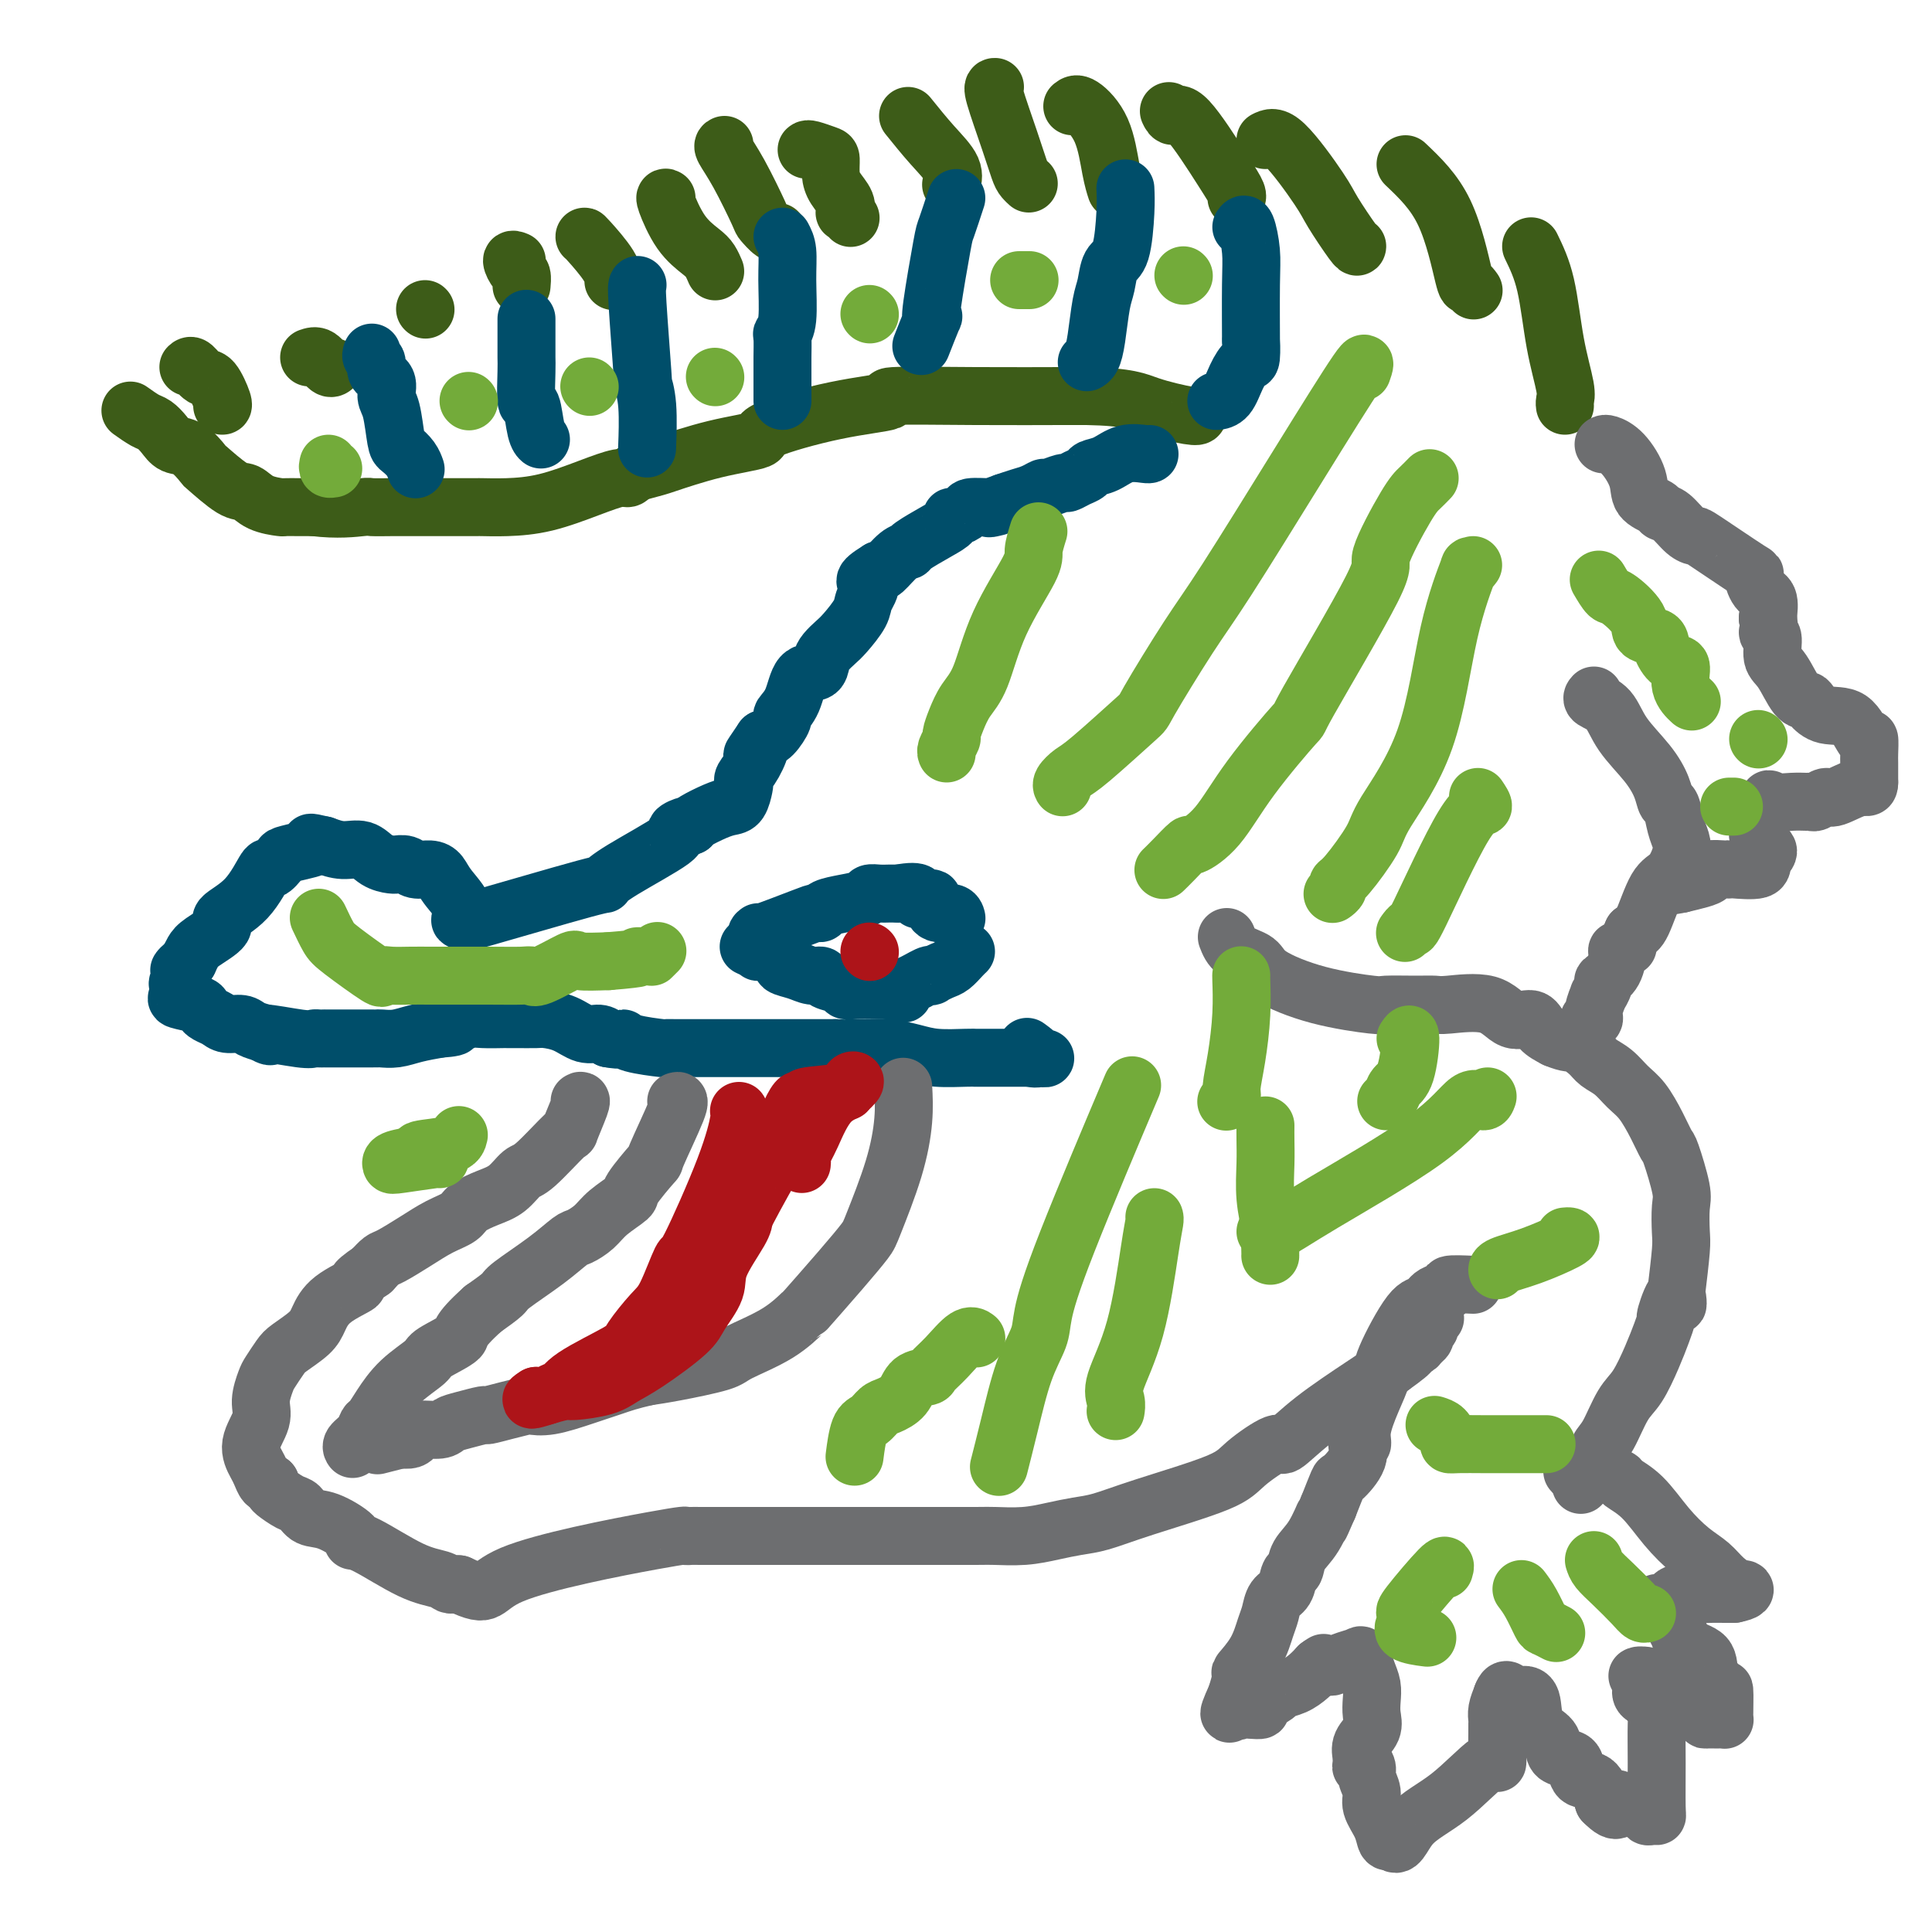 <svg viewBox='0 0 400 400' version='1.1' xmlns='http://www.w3.org/2000/svg' xmlns:xlink='http://www.w3.org/1999/xlink'><g fill='none' stroke='#3D5C18' stroke-width='12' stroke-linecap='round' stroke-linejoin='round'><path d='M150,30c-0.223,0.087 -0.445,0.175 0,1c0.445,0.825 1.559,2.389 3,5c1.441,2.611 3.209,6.269 4,8c0.791,1.731 0.604,1.536 1,2c0.396,0.464 1.376,1.586 2,2c0.624,0.414 0.893,0.118 1,0c0.107,-0.118 0.054,-0.059 0,0'/><path d='M167,31c0.114,-0.102 0.229,-0.204 1,0c0.771,0.204 2.200,0.715 3,1c0.800,0.285 0.971,0.343 1,1c0.029,0.657 -0.084,1.912 0,3c0.084,1.088 0.366,2.008 1,3c0.634,0.992 1.620,2.056 2,3c0.380,0.944 0.153,1.769 0,2c-0.153,0.231 -0.234,-0.130 0,0c0.234,0.130 0.781,0.751 1,1c0.219,0.249 0.109,0.124 0,0'/><path d='M188,24c1.661,2.060 3.321,4.119 5,6c1.679,1.881 3.375,3.583 4,5c0.625,1.417 0.179,2.548 0,3c-0.179,0.452 -0.089,0.226 0,0'/><path d='M222,22c0.445,-0.356 0.890,-0.711 2,0c1.110,0.711 2.885,2.490 4,5c1.115,2.510 1.569,5.753 2,8c0.431,2.247 0.837,3.499 1,4c0.163,0.501 0.081,0.250 0,0'/><path d='M206,18c-0.285,-0.006 -0.570,-0.012 0,2c0.570,2.012 1.995,6.042 3,9c1.005,2.958 1.589,4.844 2,6c0.411,1.156 0.649,1.580 1,2c0.351,0.420 0.815,0.834 1,1c0.185,0.166 0.093,0.083 0,0'/><path d='M138,41c-0.232,-0.147 -0.465,-0.295 0,1c0.465,1.295 1.627,4.032 3,6c1.373,1.968 2.956,3.167 4,4c1.044,0.833 1.550,1.301 2,2c0.450,0.699 0.843,1.628 1,2c0.157,0.372 0.079,0.186 0,0'/><path d='M121,49c0.000,-0.054 0.000,-0.107 1,1c1.000,1.107 3.000,3.375 4,5c1.000,1.625 1.000,2.607 1,3c-0.000,0.393 0.000,0.196 0,0'/><path d='M107,54c-0.506,-0.212 -1.011,-0.424 -1,0c0.011,0.424 0.539,1.485 1,2c0.461,0.515 0.855,0.485 1,1c0.145,0.515 0.041,1.576 0,2c-0.041,0.424 -0.021,0.212 0,0'/><path d='M88,64c0.000,0.000 0.100,0.100 0.1,0.1'/><path d='M242,23c0.271,0.574 0.542,1.149 1,1c0.458,-0.149 1.103,-1.021 3,1c1.897,2.021 5.044,6.933 7,10c1.956,3.067 2.719,4.287 3,5c0.281,0.713 0.080,0.918 0,1c-0.080,0.082 -0.040,0.041 0,0'/><path d='M262,29c0.959,-0.491 1.917,-0.983 4,1c2.083,1.983 5.290,6.440 7,9c1.710,2.560 1.922,3.222 3,5c1.078,1.778 3.021,4.671 4,6c0.979,1.329 0.994,1.094 1,1c0.006,-0.094 0.003,-0.047 0,0'/><path d='M291,34c2.951,2.807 5.901,5.614 8,10c2.099,4.386 3.346,10.351 4,13c0.654,2.649 0.715,1.982 1,2c0.285,0.018 0.796,0.719 1,1c0.204,0.281 0.102,0.140 0,0'/><path d='M317,51c1.102,2.273 2.204,4.546 3,8c0.796,3.454 1.285,8.088 2,12c0.715,3.912 1.656,7.100 2,9c0.344,1.900 0.093,2.512 0,3c-0.093,0.488 -0.026,0.854 0,1c0.026,0.146 0.013,0.073 0,0'/><path d='M64,74c0.649,-0.226 1.298,-0.452 2,0c0.702,0.452 1.458,1.583 2,2c0.542,0.417 0.869,0.119 1,0c0.131,-0.119 0.065,-0.060 0,0'/><path d='M39,76c0.241,-0.226 0.481,-0.453 1,0c0.519,0.453 1.316,1.585 2,2c0.684,0.415 1.256,0.111 2,1c0.744,0.889 1.662,2.970 2,4c0.338,1.030 0.097,1.009 0,1c-0.097,-0.009 -0.048,-0.004 0,0'/><path d='M27,85c1.091,0.777 2.181,1.554 3,2c0.819,0.446 1.366,0.562 2,1c0.634,0.438 1.357,1.199 2,2c0.643,0.801 1.208,1.641 2,2c0.792,0.359 1.811,0.238 3,1c1.189,0.762 2.546,2.407 3,3c0.454,0.593 0.003,0.135 1,1c0.997,0.865 3.442,3.055 5,4c1.558,0.945 2.230,0.646 3,1c0.770,0.354 1.637,1.363 3,2c1.363,0.637 3.221,0.903 4,1c0.779,0.097 0.479,0.026 1,0c0.521,-0.026 1.863,-0.007 3,0c1.137,0.007 2.068,0.004 3,0'/><path d='M65,105c4.831,0.619 8.408,0.166 10,0c1.592,-0.166 1.199,-0.044 2,0c0.801,0.044 2.796,0.012 4,0c1.204,-0.012 1.615,-0.003 2,0c0.385,0.003 0.743,0.001 2,0c1.257,-0.001 3.413,-0.002 6,0c2.587,0.002 5.604,0.005 7,0c1.396,-0.005 1.172,-0.019 2,0c0.828,0.019 2.708,0.073 5,0c2.292,-0.073 4.995,-0.271 8,-1c3.005,-0.729 6.311,-1.989 9,-3c2.689,-1.011 4.763,-1.772 6,-2c1.237,-0.228 1.639,0.078 2,0c0.361,-0.078 0.680,-0.539 1,-1'/><path d='M131,98c5.151,-1.382 5.029,-1.336 7,-2c1.971,-0.664 6.035,-2.037 10,-3c3.965,-0.963 7.831,-1.516 9,-2c1.169,-0.484 -0.358,-0.900 2,-2c2.358,-1.100 8.600,-2.883 14,-4c5.400,-1.117 9.958,-1.567 11,-2c1.042,-0.433 -1.431,-0.848 1,-1c2.431,-0.152 9.765,-0.041 17,0c7.235,0.041 14.371,0.011 18,0c3.629,-0.011 3.751,-0.003 4,0c0.249,0.003 0.624,0.002 1,0'/><path d='M225,82c8.834,0.177 10.419,1.120 13,2c2.581,0.880 6.156,1.699 8,2c1.844,0.301 1.955,0.086 2,0c0.045,-0.086 0.022,-0.043 0,0'/></g>
<g fill='none' stroke='#004E6A' stroke-width='12' stroke-linecap='round' stroke-linejoin='round'><path d='M77,73c-0.130,0.359 -0.260,0.719 0,1c0.260,0.281 0.910,0.484 1,1c0.090,0.516 -0.379,1.347 0,2c0.379,0.653 1.606,1.130 2,2c0.394,0.870 -0.046,2.134 0,3c0.046,0.866 0.576,1.336 1,3c0.424,1.664 0.741,4.523 1,6c0.259,1.477 0.461,1.571 1,2c0.539,0.429 1.414,1.192 2,2c0.586,0.808 0.882,1.659 1,2c0.118,0.341 0.059,0.170 0,0'/><path d='M132,59c-0.111,0.172 -0.222,0.344 0,4c0.222,3.656 0.778,10.795 1,14c0.222,3.205 0.112,2.475 0,2c-0.112,-0.475 -0.226,-0.694 0,0c0.226,0.694 0.792,2.302 1,5c0.208,2.698 0.060,6.485 0,8c-0.060,1.515 -0.030,0.757 0,0'/><path d='M162,49c0.431,0.807 0.862,1.614 1,3c0.138,1.386 -0.015,3.351 0,6c0.015,2.649 0.200,5.983 0,8c-0.200,2.017 -0.786,2.718 -1,3c-0.214,0.282 -0.057,0.145 0,1c0.057,0.855 0.015,2.702 0,4c-0.015,1.298 -0.004,2.047 0,3c0.004,0.953 0.001,2.111 0,3c-0.001,0.889 -0.000,1.509 0,2c0.000,0.491 0.000,0.855 0,1c-0.000,0.145 -0.000,0.073 0,0'/><path d='M198,41c-0.792,2.420 -1.583,4.840 -2,6c-0.417,1.160 -0.459,1.061 -1,4c-0.541,2.939 -1.581,8.914 -2,12c-0.419,3.086 -0.215,3.281 0,3c0.215,-0.281 0.443,-1.037 0,0c-0.443,1.037 -1.555,3.868 -2,5c-0.445,1.132 -0.222,0.566 0,0'/><path d='M109,66c0.002,1.279 0.003,2.559 0,4c-0.003,1.441 -0.012,3.044 0,4c0.012,0.956 0.045,1.265 0,3c-0.045,1.735 -0.170,4.896 0,6c0.170,1.104 0.633,0.152 1,1c0.367,0.848 0.637,3.498 1,5c0.363,1.502 0.818,1.858 1,2c0.182,0.142 0.091,0.071 0,0'/><path d='M233,39c0.059,1.271 0.118,2.542 0,5c-0.118,2.458 -0.413,6.103 -1,8c-0.587,1.897 -1.467,2.046 -2,3c-0.533,0.954 -0.721,2.715 -1,4c-0.279,1.285 -0.649,2.096 -1,4c-0.351,1.904 -0.682,4.902 -1,7c-0.318,2.098 -0.624,3.296 -1,4c-0.376,0.704 -0.822,0.916 -1,1c-0.178,0.084 -0.089,0.042 0,0'/><path d='M257,47c0.309,-0.446 0.619,-0.891 1,0c0.381,0.891 0.835,3.119 1,5c0.165,1.881 0.042,3.416 0,7c-0.042,3.584 -0.003,9.217 0,11c0.003,1.783 -0.029,-0.282 0,0c0.029,0.282 0.120,2.913 0,4c-0.120,1.087 -0.449,0.631 -1,1c-0.551,0.369 -1.323,1.563 -2,3c-0.677,1.437 -1.259,3.118 -2,4c-0.741,0.882 -1.640,0.966 -2,1c-0.360,0.034 -0.180,0.017 0,0'/><path d='M238,94c-0.068,0.054 -0.136,0.109 -1,0c-0.864,-0.109 -2.524,-0.380 -4,0c-1.476,0.380 -2.767,1.412 -4,2c-1.233,0.588 -2.408,0.731 -3,1c-0.592,0.269 -0.600,0.665 -1,1c-0.400,0.335 -1.192,0.611 -2,1c-0.808,0.389 -1.633,0.892 -2,1c-0.367,0.108 -0.275,-0.178 -1,0c-0.725,0.178 -2.266,0.821 -3,1c-0.734,0.179 -0.661,-0.107 -1,0c-0.339,0.107 -1.091,0.606 -2,1c-0.909,0.394 -1.974,0.684 -3,1c-1.026,0.316 -2.013,0.658 -3,1'/><path d='M208,104c-5.096,1.770 -2.836,1.196 -2,1c0.836,-0.196 0.248,-0.015 -1,0c-1.248,0.015 -3.156,-0.137 -4,0c-0.844,0.137 -0.625,0.563 -1,1c-0.375,0.437 -1.344,0.884 -2,1c-0.656,0.116 -0.997,-0.099 -1,0c-0.003,0.099 0.334,0.511 0,1c-0.334,0.489 -1.340,1.056 -3,2c-1.660,0.944 -3.975,2.264 -5,3c-1.025,0.736 -0.759,0.888 -1,1c-0.241,0.112 -0.988,0.184 -2,1c-1.012,0.816 -2.289,2.376 -3,3c-0.711,0.624 -0.855,0.312 -1,0'/><path d='M182,118c-4.419,2.696 -2.468,2.437 -2,3c0.468,0.563 -0.547,1.947 -1,3c-0.453,1.053 -0.346,1.776 -1,3c-0.654,1.224 -2.071,2.948 -3,4c-0.929,1.052 -1.369,1.430 -2,2c-0.631,0.570 -1.453,1.331 -2,2c-0.547,0.669 -0.820,1.244 -1,2c-0.180,0.756 -0.267,1.692 -1,2c-0.733,0.308 -2.111,-0.012 -3,1c-0.889,1.012 -1.288,3.357 -2,5c-0.712,1.643 -1.737,2.585 -2,3c-0.263,0.415 0.237,0.304 0,1c-0.237,0.696 -1.211,2.199 -2,3c-0.789,0.801 -1.395,0.901 -2,1'/><path d='M158,153c-3.911,5.730 -1.688,2.556 -1,2c0.688,-0.556 -0.158,1.508 -1,3c-0.842,1.492 -1.681,2.413 -2,3c-0.319,0.587 -0.117,0.839 0,1c0.117,0.161 0.151,0.232 0,1c-0.151,0.768 -0.485,2.233 -1,3c-0.515,0.767 -1.210,0.834 -2,1c-0.790,0.166 -1.674,0.429 -3,1c-1.326,0.571 -3.093,1.449 -4,2c-0.907,0.551 -0.953,0.776 -1,1'/><path d='M143,171c-1.630,0.723 -0.705,0.030 -1,0c-0.295,-0.030 -1.810,0.603 -2,1c-0.190,0.397 0.946,0.560 -1,2c-1.946,1.440 -6.975,4.158 -10,6c-3.025,1.842 -4.045,2.809 -4,3c0.045,0.191 1.156,-0.392 -4,1c-5.156,1.392 -16.581,4.759 -21,6c-4.419,1.241 -1.834,0.354 -1,0c0.834,-0.354 -0.083,-0.177 -1,0'/><path d='M98,190c-4.475,1.116 -2.161,0.405 -2,-1c0.161,-1.405 -1.829,-3.505 -3,-5c-1.171,-1.495 -1.523,-2.387 -2,-3c-0.477,-0.613 -1.080,-0.949 -2,-1c-0.920,-0.051 -2.157,0.183 -3,0c-0.843,-0.183 -1.293,-0.783 -2,-1c-0.707,-0.217 -1.672,-0.052 -2,0c-0.328,0.052 -0.019,-0.010 0,0c0.019,0.010 -0.252,0.091 -1,0c-0.748,-0.091 -1.974,-0.354 -3,-1c-1.026,-0.646 -1.853,-1.674 -3,-2c-1.147,-0.326 -2.613,0.050 -4,0c-1.387,-0.050 -2.693,-0.525 -4,-1'/><path d='M67,175c-4.107,-0.974 -2.376,-0.410 -2,0c0.376,0.410 -0.604,0.665 -2,1c-1.396,0.335 -3.207,0.750 -4,1c-0.793,0.250 -0.568,0.336 -1,1c-0.432,0.664 -1.520,1.906 -2,2c-0.480,0.094 -0.352,-0.960 -1,0c-0.648,0.960 -2.071,3.934 -4,6c-1.929,2.066 -4.362,3.225 -5,4c-0.638,0.775 0.520,1.167 0,2c-0.520,0.833 -2.717,2.109 -4,3c-1.283,0.891 -1.652,1.397 -2,2c-0.348,0.603 -0.674,1.301 -1,2'/><path d='M39,199c-3.261,3.456 -1.413,1.097 -1,1c0.413,-0.097 -0.607,2.068 -1,3c-0.393,0.932 -0.158,0.631 0,1c0.158,0.369 0.241,1.408 0,2c-0.241,0.592 -0.804,0.736 0,1c0.804,0.264 2.977,0.649 4,1c1.023,0.351 0.897,0.668 1,1c0.103,0.332 0.435,0.680 1,1c0.565,0.320 1.361,0.610 2,1c0.639,0.390 1.120,0.878 2,1c0.880,0.122 2.160,-0.121 3,0c0.840,0.121 1.240,0.606 2,1c0.760,0.394 1.880,0.697 3,1'/><path d='M55,214c2.405,1.177 -0.581,0.119 0,0c0.581,-0.119 4.729,0.700 7,1c2.271,0.300 2.664,0.080 3,0c0.336,-0.080 0.614,-0.022 1,0c0.386,0.022 0.881,0.006 1,0c0.119,-0.006 -0.136,-0.001 1,0c1.136,0.001 3.665,0.000 5,0c1.335,-0.000 1.476,0.001 2,0c0.524,-0.001 1.430,-0.003 2,0c0.570,0.003 0.805,0.012 1,0c0.195,-0.012 0.351,-0.044 1,0c0.649,0.044 1.790,0.166 3,0c1.210,-0.166 2.489,-0.619 4,-1c1.511,-0.381 3.256,-0.691 5,-1'/><path d='M91,213c5.714,-0.397 2.001,-0.891 1,-1c-1.001,-0.109 0.712,0.167 2,0c1.288,-0.167 2.153,-0.777 3,-1c0.847,-0.223 1.677,-0.060 3,0c1.323,0.060 3.140,0.016 4,0c0.860,-0.016 0.764,-0.002 1,0c0.236,0.002 0.804,-0.006 2,0c1.196,0.006 3.020,0.025 4,0c0.980,-0.025 1.116,-0.095 2,0c0.884,0.095 2.515,0.355 4,1c1.485,0.645 2.823,1.674 4,2c1.177,0.326 2.193,-0.050 3,0c0.807,0.050 1.403,0.525 2,1'/><path d='M126,215c2.973,0.574 2.906,0.010 3,0c0.094,-0.010 0.350,0.533 2,1c1.650,0.467 4.694,0.857 6,1c1.306,0.143 0.873,0.038 1,0c0.127,-0.038 0.814,-0.010 2,0c1.186,0.010 2.872,0.003 4,0c1.128,-0.003 1.698,-0.001 3,0c1.302,0.001 3.337,0.000 5,0c1.663,-0.000 2.953,-0.000 4,0c1.047,0.000 1.853,0.000 3,0c1.147,-0.000 2.637,-0.000 4,0c1.363,0.000 2.598,0.000 3,0c0.402,-0.000 -0.028,-0.000 1,0c1.028,0.000 3.514,0.000 6,0'/><path d='M173,217c7.755,0.306 3.643,0.072 3,0c-0.643,-0.072 2.184,0.019 4,0c1.816,-0.019 2.620,-0.149 4,0c1.380,0.149 3.335,0.576 5,1c1.665,0.424 3.040,0.846 5,1c1.960,0.154 4.504,0.041 6,0c1.496,-0.041 1.944,-0.011 2,0c0.056,0.011 -0.280,0.003 0,0c0.280,-0.003 1.177,-0.001 2,0c0.823,0.001 1.571,0.000 2,0c0.429,-0.000 0.538,-0.000 1,0c0.462,0.000 1.278,0.000 2,0c0.722,-0.000 1.349,-0.000 2,0c0.651,0.000 1.325,0.000 2,0'/><path d='M213,219c6.322,0.278 2.128,-0.029 1,0c-1.128,0.029 0.812,0.392 1,0c0.188,-0.392 -1.375,-1.541 -2,-2c-0.625,-0.459 -0.313,-0.230 0,0'/><path d='M157,193c-0.400,0.308 -0.800,0.615 1,0c1.800,-0.615 5.800,-2.154 8,-3c2.200,-0.846 2.600,-1.000 3,-1c0.400,0.000 0.799,0.154 1,0c0.201,-0.154 0.203,-0.616 1,-1c0.797,-0.384 2.387,-0.691 4,-1c1.613,-0.309 3.247,-0.619 4,-1c0.753,-0.381 0.625,-0.834 1,-1c0.375,-0.166 1.255,-0.045 2,0c0.745,0.045 1.356,0.013 2,0c0.644,-0.013 1.322,-0.006 2,0'/><path d='M186,185c5.343,-1.011 4.202,0.463 4,1c-0.202,0.537 0.535,0.138 1,0c0.465,-0.138 0.657,-0.013 1,0c0.343,0.013 0.838,-0.084 1,0c0.162,0.084 -0.009,0.348 0,1c0.009,0.652 0.198,1.690 1,2c0.802,0.310 2.216,-0.109 3,0c0.784,0.109 0.938,0.745 1,1c0.062,0.255 0.031,0.127 0,0'/><path d='M155,196c0.903,0.416 1.805,0.832 2,1c0.195,0.168 -0.318,0.086 0,0c0.318,-0.086 1.467,-0.178 2,0c0.533,0.178 0.450,0.626 1,1c0.550,0.374 1.734,0.674 2,1c0.266,0.326 -0.387,0.679 0,1c0.387,0.321 1.813,0.611 3,1c1.187,0.389 2.135,0.879 3,1c0.865,0.121 1.648,-0.125 2,0c0.352,0.125 0.275,0.622 1,1c0.725,0.378 2.252,0.637 3,1c0.748,0.363 0.716,0.829 1,1c0.284,0.171 0.884,0.046 2,0c1.116,-0.046 2.747,-0.013 4,0c1.253,0.013 2.126,0.007 3,0'/><path d='M184,205c4.878,1.421 2.573,0.473 2,0c-0.573,-0.473 0.584,-0.470 2,-1c1.416,-0.530 3.089,-1.594 4,-2c0.911,-0.406 1.060,-0.154 1,0c-0.060,0.154 -0.328,0.209 0,0c0.328,-0.209 1.251,-0.683 2,-1c0.749,-0.317 1.325,-0.477 2,-1c0.675,-0.523 1.449,-1.408 2,-2c0.551,-0.592 0.879,-0.890 1,-1c0.121,-0.110 0.035,-0.031 0,0c-0.035,0.031 -0.017,0.016 0,0'/></g>
<g fill='none' stroke='#AD1419' stroke-width='12' stroke-linecap='round' stroke-linejoin='round'><path d='M180,197c0.000,0.000 0.100,0.100 0.1,0.1'/></g>
<g fill='none' stroke='#6D6E70' stroke-width='12' stroke-linecap='round' stroke-linejoin='round'><path d='M330,144c-0.283,0.308 -0.567,0.616 0,1c0.567,0.384 1.983,0.842 3,2c1.017,1.158 1.634,3.014 3,5c1.366,1.986 3.479,4.100 5,6c1.521,1.900 2.449,3.586 3,5c0.551,1.414 0.723,2.554 1,3c0.277,0.446 0.657,0.196 1,1c0.343,0.804 0.647,2.661 1,4c0.353,1.339 0.754,2.159 1,3c0.246,0.841 0.337,1.703 0,3c-0.337,1.297 -1.101,3.028 -2,4c-0.899,0.972 -1.934,1.185 -3,3c-1.066,1.815 -2.162,5.233 -3,7c-0.838,1.767 -1.419,1.884 -2,2'/><path d='M338,193c-1.650,3.543 -0.776,2.900 -1,3c-0.224,0.100 -1.548,0.942 -2,1c-0.452,0.058 -0.034,-0.670 0,0c0.034,0.670 -0.315,2.737 -1,4c-0.685,1.263 -1.704,1.721 -2,2c-0.296,0.279 0.132,0.380 0,1c-0.132,0.620 -0.824,1.760 -1,2c-0.176,0.240 0.163,-0.419 0,0c-0.163,0.419 -0.827,1.916 -1,3c-0.173,1.084 0.146,1.753 0,2c-0.146,0.247 -0.756,0.070 -1,0c-0.244,-0.070 -0.122,-0.035 0,0'/><path d='M254,194c0.425,1.104 0.850,2.209 2,3c1.150,0.791 3.025,1.270 4,2c0.975,0.730 1.051,1.712 3,3c1.949,1.288 5.772,2.881 10,4c4.228,1.119 8.860,1.765 11,2c2.140,0.235 1.787,0.060 3,0c1.213,-0.060 3.993,-0.004 6,0c2.007,0.004 3.241,-0.043 4,0c0.759,0.043 1.042,0.175 3,0c1.958,-0.175 5.591,-0.657 8,0c2.409,0.657 3.594,2.455 5,3c1.406,0.545 3.032,-0.161 4,0c0.968,0.161 1.276,1.189 2,2c0.724,0.811 1.862,1.406 3,2'/><path d='M322,215c2.912,1.215 3.192,0.752 4,1c0.808,0.248 2.145,1.209 3,2c0.855,0.791 1.230,1.414 2,2c0.770,0.586 1.937,1.135 3,2c1.063,0.865 2.024,2.047 3,3c0.976,0.953 1.968,1.676 3,3c1.032,1.324 2.105,3.247 3,5c0.895,1.753 1.613,3.334 2,4c0.387,0.666 0.444,0.418 1,2c0.556,1.582 1.610,4.996 2,7c0.390,2.004 0.115,2.599 0,4c-0.115,1.401 -0.069,3.608 0,5c0.069,1.392 0.163,1.969 0,4c-0.163,2.031 -0.581,5.515 -1,9'/><path d='M347,268c0.434,4.560 0.517,0.461 0,0c-0.517,-0.461 -1.636,2.716 -2,4c-0.364,1.284 0.027,0.676 0,1c-0.027,0.324 -0.472,1.582 -1,3c-0.528,1.418 -1.139,2.997 -2,5c-0.861,2.003 -1.971,4.429 -3,6c-1.029,1.571 -1.978,2.288 -3,4c-1.022,1.712 -2.116,4.420 -3,6c-0.884,1.580 -1.557,2.034 -2,3c-0.443,0.966 -0.655,2.444 -1,3c-0.345,0.556 -0.824,0.188 -1,0c-0.176,-0.188 -0.050,-0.197 0,0c0.050,0.197 0.025,0.598 0,1'/><path d='M329,304c-3.000,6.000 -1.500,3.000 0,0'/><path d='M305,266c-2.192,-0.100 -4.383,-0.199 -5,0c-0.617,0.199 0.342,0.697 0,1c-0.342,0.303 -1.985,0.411 -3,1c-1.015,0.589 -1.402,1.660 -2,2c-0.598,0.340 -1.408,-0.051 -3,2c-1.592,2.051 -3.966,6.544 -5,9c-1.034,2.456 -0.726,2.877 -1,4c-0.274,1.123 -1.128,2.949 -2,5c-0.872,2.051 -1.761,4.326 -2,6c-0.239,1.674 0.172,2.746 0,3c-0.172,0.254 -0.927,-0.310 -1,0c-0.073,0.310 0.537,1.496 0,3c-0.537,1.504 -2.222,3.328 -3,4c-0.778,0.672 -0.651,0.192 -1,1c-0.349,0.808 -1.175,2.904 -2,5'/><path d='M275,312c-2.780,6.451 -1.232,2.577 -1,2c0.232,-0.577 -0.854,2.143 -2,4c-1.146,1.857 -2.352,2.853 -3,4c-0.648,1.147 -0.737,2.446 -1,3c-0.263,0.554 -0.700,0.362 -1,1c-0.300,0.638 -0.463,2.105 -1,3c-0.537,0.895 -1.448,1.218 -2,2c-0.552,0.782 -0.746,2.024 -1,3c-0.254,0.976 -0.569,1.688 -1,3c-0.431,1.312 -0.977,3.224 -2,5c-1.023,1.776 -2.522,3.414 -3,4c-0.478,0.586 0.063,0.119 0,1c-0.063,0.881 -0.732,3.109 -1,4c-0.268,0.891 -0.134,0.446 0,0'/><path d='M256,351c-2.929,6.426 -0.752,2.990 0,2c0.752,-0.990 0.079,0.465 0,1c-0.079,0.535 0.435,0.151 1,0c0.565,-0.151 1.183,-0.068 2,0c0.817,0.068 1.835,0.121 2,0c0.165,-0.121 -0.524,-0.417 0,-1c0.524,-0.583 2.262,-1.455 3,-2c0.738,-0.545 0.476,-0.765 1,-1c0.524,-0.235 1.833,-0.486 3,-1c1.167,-0.514 2.190,-1.290 3,-2c0.810,-0.710 1.405,-1.355 2,-2'/><path d='M273,345c2.118,-1.393 0.415,-0.376 0,0c-0.415,0.376 0.460,0.112 1,0c0.540,-0.112 0.747,-0.071 1,0c0.253,0.071 0.554,0.171 1,0c0.446,-0.171 1.037,-0.615 2,-1c0.963,-0.385 2.297,-0.711 3,-1c0.703,-0.289 0.776,-0.542 1,0c0.224,0.542 0.598,1.877 1,3c0.402,1.123 0.832,2.033 1,3c0.168,0.967 0.073,1.991 0,3c-0.073,1.009 -0.123,2.002 0,3c0.123,0.998 0.418,1.999 0,3c-0.418,1.001 -1.548,2.000 -2,3c-0.452,1.000 -0.226,2.000 0,3'/><path d='M282,364c-0.220,2.972 -0.271,1.403 0,1c0.271,-0.403 0.864,0.359 1,1c0.136,0.641 -0.185,1.160 0,2c0.185,0.840 0.876,2.001 1,3c0.124,0.999 -0.317,1.835 0,3c0.317,1.165 1.393,2.660 2,4c0.607,1.340 0.745,2.526 1,3c0.255,0.474 0.628,0.237 1,0'/><path d='M288,381c1.470,2.198 2.145,-0.807 4,-3c1.855,-2.193 4.889,-3.575 8,-6c3.111,-2.425 6.298,-5.892 8,-7c1.702,-1.108 1.920,0.145 2,0c0.080,-0.145 0.022,-1.687 0,-3c-0.022,-1.313 -0.007,-2.395 0,-3c0.007,-0.605 0.005,-0.731 0,-1c-0.005,-0.269 -0.012,-0.680 0,-1c0.012,-0.320 0.042,-0.548 0,-1c-0.042,-0.452 -0.155,-1.129 0,-2c0.155,-0.871 0.577,-1.935 1,-3'/><path d='M311,351c0.827,-2.169 1.395,-0.590 2,0c0.605,0.590 1.246,0.193 2,0c0.754,-0.193 1.619,-0.181 2,1c0.381,1.181 0.277,3.533 1,5c0.723,1.467 2.272,2.050 3,3c0.728,0.950 0.636,2.266 1,3c0.364,0.734 1.186,0.887 2,1c0.814,0.113 1.620,0.185 2,1c0.380,0.815 0.333,2.373 1,3c0.667,0.627 2.048,0.322 3,1c0.952,0.678 1.476,2.339 2,4'/><path d='M332,373c3.330,3.416 3.154,0.958 3,0c-0.154,-0.958 -0.287,-0.414 0,0c0.287,0.414 0.995,0.700 2,1c1.005,0.300 2.308,0.616 3,1c0.692,0.384 0.774,0.836 1,1c0.226,0.164 0.596,0.038 1,0c0.404,-0.038 0.841,0.011 1,0c0.159,-0.011 0.039,-0.083 0,-2c-0.039,-1.917 0.003,-5.679 0,-9c-0.003,-3.321 -0.052,-6.199 0,-8c0.052,-1.801 0.206,-2.523 0,-3c-0.206,-0.477 -0.773,-0.708 -1,-1c-0.227,-0.292 -0.113,-0.646 0,-1'/><path d='M342,352c-0.035,-3.963 0.378,-1.871 0,-1c-0.378,0.871 -1.546,0.519 -2,0c-0.454,-0.519 -0.193,-1.206 0,-2c0.193,-0.794 0.320,-1.696 0,-2c-0.320,-0.304 -1.085,-0.012 -1,0c0.085,0.012 1.020,-0.256 2,0c0.980,0.256 2.005,1.038 3,2c0.995,0.962 1.960,2.105 3,3c1.040,0.895 2.154,1.541 3,2c0.846,0.459 1.423,0.729 2,1'/><path d='M352,355c2.096,1.155 1.335,1.042 1,1c-0.335,-0.042 -0.244,-0.012 0,0c0.244,0.012 0.640,0.005 1,0c0.360,-0.005 0.686,-0.007 1,0c0.314,0.007 0.618,0.022 1,0c0.382,-0.022 0.841,-0.080 1,0c0.159,0.080 0.018,0.299 0,-1c-0.018,-1.299 0.086,-4.116 0,-5c-0.086,-0.884 -0.363,0.164 -1,0c-0.637,-0.164 -1.635,-1.539 -2,-3c-0.365,-1.461 -0.098,-3.009 -1,-4c-0.902,-0.991 -2.972,-1.426 -4,-2c-1.028,-0.574 -1.014,-1.287 -1,-2'/><path d='M348,339c-1.795,-2.789 -1.781,-4.262 -2,-5c-0.219,-0.738 -0.671,-0.741 -1,-1c-0.329,-0.259 -0.534,-0.773 -1,-1c-0.466,-0.227 -1.192,-0.166 -1,0c0.192,0.166 1.302,0.437 2,0c0.698,-0.437 0.985,-1.581 2,-2c1.015,-0.419 2.758,-0.112 4,0c1.242,0.112 1.982,0.030 3,0c1.018,-0.030 2.312,-0.008 3,0c0.688,0.008 0.768,0.002 1,0c0.232,-0.002 0.616,-0.001 1,0'/><path d='M359,330c2.795,-0.558 2.283,-0.952 2,-1c-0.283,-0.048 -0.336,0.250 -1,0c-0.664,-0.250 -1.940,-1.050 -3,-2c-1.060,-0.950 -1.903,-2.051 -3,-3c-1.097,-0.949 -2.449,-1.745 -4,-3c-1.551,-1.255 -3.302,-2.967 -5,-5c-1.698,-2.033 -3.343,-4.387 -5,-6c-1.657,-1.613 -3.326,-2.485 -4,-3c-0.674,-0.515 -0.355,-0.674 -1,-1c-0.645,-0.326 -2.255,-0.819 -3,-1c-0.745,-0.181 -0.624,-0.049 -1,0c-0.376,0.049 -1.250,0.014 -2,0c-0.750,-0.014 -1.375,-0.007 -2,0'/><path d='M327,305c-2.244,-0.778 -1.356,-0.222 -1,0c0.356,0.222 0.178,0.111 0,0'/><path d='M332,92c0.172,-0.103 0.344,-0.207 1,0c0.656,0.207 1.796,0.724 3,2c1.204,1.276 2.471,3.310 3,5c0.529,1.690 0.319,3.037 1,4c0.681,0.963 2.253,1.541 3,2c0.747,0.459 0.668,0.800 1,1c0.332,0.200 1.075,0.258 2,1c0.925,0.742 2.033,2.168 3,3c0.967,0.832 1.792,1.070 2,1c0.208,-0.070 -0.200,-0.449 2,1c2.200,1.449 7.006,4.725 9,6c1.994,1.275 1.174,0.548 1,1c-0.174,0.452 0.299,2.083 1,3c0.701,0.917 1.629,1.119 2,2c0.371,0.881 0.186,2.440 0,4'/><path d='M366,128c0.552,2.223 -0.067,2.782 0,3c0.067,0.218 0.820,0.097 1,1c0.180,0.903 -0.213,2.832 0,4c0.213,1.168 1.031,1.574 2,3c0.969,1.426 2.090,3.870 3,5c0.910,1.130 1.609,0.946 2,1c0.391,0.054 0.473,0.348 1,1c0.527,0.652 1.500,1.663 3,2c1.500,0.337 3.526,-0.000 5,1c1.474,1.000 2.395,3.337 3,4c0.605,0.663 0.894,-0.348 1,0c0.106,0.348 0.028,2.055 0,3c-0.028,0.945 -0.008,1.127 0,2c0.008,0.873 0.004,2.436 0,4'/><path d='M387,162c-0.020,1.493 -0.569,0.726 -2,1c-1.431,0.274 -3.744,1.590 -5,2c-1.256,0.410 -1.454,-0.087 -2,0c-0.546,0.087 -1.439,0.757 -2,1c-0.561,0.243 -0.790,0.060 -1,0c-0.210,-0.060 -0.402,0.003 -1,0c-0.598,-0.003 -1.604,-0.073 -3,0c-1.396,0.073 -3.184,0.289 -4,0c-0.816,-0.289 -0.662,-1.083 -1,0c-0.338,1.083 -1.169,4.041 -2,7'/><path d='M364,173c0.054,1.674 1.689,2.357 2,3c0.311,0.643 -0.702,1.244 -1,2c-0.298,0.756 0.119,1.666 -1,2c-1.119,0.334 -3.773,0.093 -5,0c-1.227,-0.093 -1.027,-0.036 -1,0c0.027,0.036 -0.120,0.051 -1,0c-0.880,-0.051 -2.494,-0.168 -3,0c-0.506,0.168 0.094,0.622 0,1c-0.094,0.378 -0.884,0.679 -2,1c-1.116,0.321 -2.558,0.660 -4,1'/><path d='M348,183c-2.667,0.500 -1.333,0.250 0,0'/><path d='M120,228c0.240,-0.159 0.479,-0.318 0,1c-0.479,1.318 -1.678,4.114 -2,5c-0.322,0.886 0.232,-0.139 -1,1c-1.232,1.139 -4.249,4.441 -6,6c-1.751,1.559 -2.235,1.377 -3,2c-0.765,0.623 -1.810,2.053 -3,3c-1.190,0.947 -2.526,1.411 -4,2c-1.474,0.589 -3.088,1.303 -4,2c-0.912,0.697 -1.122,1.376 -2,2c-0.878,0.624 -2.423,1.192 -4,2c-1.577,0.808 -3.186,1.856 -5,3c-1.814,1.144 -3.835,2.385 -5,3c-1.165,0.615 -1.476,0.604 -2,1c-0.524,0.396 -1.262,1.198 -2,2'/><path d='M77,263c-4.752,3.182 -2.632,2.638 -3,3c-0.368,0.362 -3.225,1.629 -5,3c-1.775,1.371 -2.468,2.847 -3,4c-0.532,1.153 -0.901,1.984 -2,3c-1.099,1.016 -2.926,2.218 -4,3c-1.074,0.782 -1.396,1.145 -2,2c-0.604,0.855 -1.491,2.202 -2,3c-0.509,0.798 -0.641,1.047 -1,2c-0.359,0.953 -0.944,2.611 -1,4c-0.056,1.389 0.419,2.509 0,4c-0.419,1.491 -1.731,3.353 -2,5c-0.269,1.647 0.505,3.081 1,4c0.495,0.919 0.710,1.324 1,2c0.290,0.676 0.654,1.622 1,2c0.346,0.378 0.673,0.189 1,0'/><path d='M56,307c0.690,1.577 0.415,1.520 1,2c0.585,0.480 2.028,1.498 3,2c0.972,0.502 1.471,0.489 2,1c0.529,0.511 1.088,1.548 2,2c0.912,0.452 2.178,0.320 4,1c1.822,0.680 4.200,2.171 5,3c0.800,0.829 0.021,0.996 0,1c-0.021,0.004 0.715,-0.157 3,1c2.285,1.157 6.118,3.630 9,5c2.882,1.370 4.814,1.635 6,2c1.186,0.365 1.627,0.829 2,1c0.373,0.171 0.678,0.049 1,0c0.322,-0.049 0.661,-0.024 1,0'/><path d='M95,328c6.875,3.204 4.564,0.715 11,-2c6.436,-2.715 21.621,-5.656 29,-7c7.379,-1.344 6.954,-1.092 7,-1c0.046,0.092 0.563,0.025 1,0c0.437,-0.025 0.792,-0.007 2,0c1.208,0.007 3.268,0.002 9,0c5.732,-0.002 15.135,-0.000 19,0c3.865,0.000 2.191,0.000 2,0c-0.191,-0.000 1.103,-0.000 2,0c0.897,0.000 1.399,0.000 2,0c0.601,-0.000 1.300,-0.000 2,0'/><path d='M181,318c7.963,-0.001 8.369,-0.003 11,0c2.631,0.003 7.487,0.012 10,0c2.513,-0.012 2.683,-0.043 4,0c1.317,0.043 3.781,0.162 6,0c2.219,-0.162 4.194,-0.606 6,-1c1.806,-0.394 3.442,-0.740 5,-1c1.558,-0.260 3.038,-0.436 5,-1c1.962,-0.564 4.407,-1.517 9,-3c4.593,-1.483 11.336,-3.496 15,-5c3.664,-1.504 4.251,-2.499 6,-4c1.749,-1.501 4.662,-3.507 6,-4c1.338,-0.493 1.101,0.528 2,0c0.899,-0.528 2.934,-2.604 6,-5c3.066,-2.396 7.162,-5.113 10,-7c2.838,-1.887 4.419,-2.943 6,-4'/><path d='M288,283c6.139,-4.344 3.486,-3.206 3,-3c-0.486,0.206 1.194,-0.522 2,-1c0.806,-0.478 0.737,-0.705 1,-1c0.263,-0.295 0.859,-0.657 1,-1c0.141,-0.343 -0.172,-0.666 0,-1c0.172,-0.334 0.830,-0.677 1,-1c0.170,-0.323 -0.146,-0.625 0,-1c0.146,-0.375 0.756,-0.821 1,-1c0.244,-0.179 0.122,-0.089 0,0'/><path d='M140,228c0.455,-0.151 0.910,-0.302 0,2c-0.910,2.302 -3.185,7.056 -4,9c-0.815,1.944 -0.171,1.076 -1,2c-0.829,0.924 -3.132,3.638 -4,5c-0.868,1.362 -0.300,1.371 -1,2c-0.700,0.629 -2.669,1.878 -4,3c-1.331,1.122 -2.024,2.118 -3,3c-0.976,0.882 -2.234,1.649 -3,2c-0.766,0.351 -1.039,0.285 -2,1c-0.961,0.715 -2.608,2.212 -5,4c-2.392,1.788 -5.529,3.866 -7,5c-1.471,1.134 -1.278,1.324 -2,2c-0.722,0.676 -2.361,1.838 -4,3'/><path d='M100,271c-5.640,5.064 -4.239,5.226 -5,6c-0.761,0.774 -3.685,2.162 -5,3c-1.315,0.838 -1.021,1.127 -2,2c-0.979,0.873 -3.231,2.331 -5,4c-1.769,1.669 -3.056,3.550 -4,5c-0.944,1.450 -1.545,2.469 -2,3c-0.455,0.531 -0.763,0.573 -1,1c-0.237,0.427 -0.404,1.238 -1,2c-0.596,0.762 -1.622,1.474 -2,2c-0.378,0.526 -0.108,0.864 0,1c0.108,0.136 0.054,0.068 0,0'/><path d='M187,225c0.115,2.136 0.229,4.272 0,7c-0.229,2.728 -0.802,6.050 -2,10c-1.198,3.950 -3.022,8.530 -4,11c-0.978,2.470 -1.111,2.831 -2,4c-0.889,1.169 -2.536,3.146 -5,6c-2.464,2.854 -5.746,6.585 -7,8c-1.254,1.415 -0.480,0.515 -1,1c-0.520,0.485 -2.333,2.354 -5,4c-2.667,1.646 -6.189,3.070 -8,4c-1.811,0.930 -1.911,1.366 -4,2c-2.089,0.634 -6.168,1.467 -9,2c-2.832,0.533 -4.416,0.767 -6,1'/><path d='M134,285c-3.639,0.828 -5.235,1.398 -7,2c-1.765,0.602 -3.699,1.236 -6,2c-2.301,0.764 -4.967,1.659 -7,2c-2.033,0.341 -3.431,0.129 -4,0c-0.569,-0.129 -0.308,-0.175 -1,0c-0.692,0.175 -2.335,0.571 -4,1c-1.665,0.429 -3.350,0.889 -4,1c-0.650,0.111 -0.265,-0.129 -1,0c-0.735,0.129 -2.589,0.626 -4,1c-1.411,0.374 -2.380,0.626 -3,1c-0.620,0.374 -0.890,0.871 -2,1c-1.110,0.129 -3.060,-0.110 -4,0c-0.940,0.110 -0.868,0.568 -1,1c-0.132,0.432 -0.466,0.838 -1,1c-0.534,0.162 -1.267,0.081 -2,0'/><path d='M83,298c-8.500,2.167 -4.250,1.083 0,0'/></g>
<g fill='none' stroke='#AD1419' stroke-width='12' stroke-linecap='round' stroke-linejoin='round'><path d='M153,230c0.138,0.188 0.276,0.375 0,2c-0.276,1.625 -0.968,4.687 -3,10c-2.032,5.313 -5.406,12.876 -7,16c-1.594,3.124 -1.407,1.807 -2,3c-0.593,1.193 -1.966,4.896 -3,7c-1.034,2.104 -1.730,2.610 -3,4c-1.270,1.390 -3.113,3.664 -4,5c-0.887,1.336 -0.818,1.735 -3,3c-2.182,1.265 -6.615,3.397 -9,5c-2.385,1.603 -2.722,2.677 -3,3c-0.278,0.323 -0.498,-0.105 -1,0c-0.502,0.105 -1.286,0.744 -2,1c-0.714,0.256 -1.357,0.128 -2,0'/><path d='M111,289c-2.410,1.456 0.067,0.594 2,0c1.933,-0.594 3.324,-0.922 4,-1c0.676,-0.078 0.636,0.093 2,0c1.364,-0.093 4.132,-0.449 6,-1c1.868,-0.551 2.838,-1.298 4,-2c1.162,-0.702 2.518,-1.360 5,-3c2.482,-1.640 6.091,-4.263 8,-6c1.909,-1.737 2.119,-2.587 3,-4c0.881,-1.413 2.432,-3.389 3,-5c0.568,-1.611 0.153,-2.857 1,-5c0.847,-2.143 2.956,-5.184 4,-7c1.044,-1.816 1.022,-2.408 1,-3'/><path d='M154,252c3.213,-6.161 5.245,-9.564 6,-11c0.755,-1.436 0.234,-0.904 0,-1c-0.234,-0.096 -0.180,-0.821 0,-1c0.180,-0.179 0.484,0.188 1,-1c0.516,-1.188 1.242,-3.929 2,-6c0.758,-2.071 1.548,-3.471 2,-4c0.452,-0.529 0.564,-0.187 1,0c0.436,0.187 1.194,0.220 1,0c-0.194,-0.220 -1.339,-0.694 0,-1c1.339,-0.306 5.163,-0.443 7,-1c1.837,-0.557 1.687,-1.535 2,-2c0.313,-0.465 1.089,-0.419 1,0c-0.089,0.419 -1.045,1.209 -2,2'/><path d='M175,226c1.078,-0.219 -1.228,0.232 -3,2c-1.772,1.768 -3.011,4.852 -4,7c-0.989,2.148 -1.729,3.359 -2,4c-0.271,0.641 -0.073,0.711 0,1c0.073,0.289 0.021,0.797 0,1c-0.021,0.203 -0.010,0.102 0,0'/></g>
<g fill='none' stroke='#73AB3A' stroke-width='12' stroke-linecap='round' stroke-linejoin='round'><path d='M95,235c-0.166,0.756 -0.332,1.513 -2,2c-1.668,0.487 -4.839,0.706 -6,1c-1.161,0.294 -0.314,0.663 -1,1c-0.686,0.337 -2.906,0.640 -4,1c-1.094,0.360 -1.064,0.776 -1,1c0.064,0.224 0.161,0.256 2,0c1.839,-0.256 5.418,-0.800 7,-1c1.582,-0.200 1.166,-0.057 1,0c-0.166,0.057 -0.083,0.029 0,0'/><path d='M215,110c-0.464,1.491 -0.929,2.982 -1,4c-0.071,1.018 0.251,1.563 -1,4c-1.251,2.437 -4.077,6.765 -6,11c-1.923,4.235 -2.945,8.377 -4,11c-1.055,2.623 -2.143,3.729 -3,5c-0.857,1.271 -1.484,2.709 -2,4c-0.516,1.291 -0.923,2.437 -1,3c-0.077,0.563 0.175,0.543 0,1c-0.175,0.457 -0.778,1.392 -1,2c-0.222,0.608 -0.063,0.888 0,1c0.063,0.112 0.032,0.056 0,0'/><path d='M282,77c0.529,-1.494 1.059,-2.988 -1,0c-2.059,2.988 -6.705,10.457 -12,19c-5.295,8.543 -11.239,18.159 -15,24c-3.761,5.841 -5.339,7.907 -8,12c-2.661,4.093 -6.405,10.214 -8,13c-1.595,2.786 -1.040,2.239 -3,4c-1.960,1.761 -6.434,5.831 -9,8c-2.566,2.169 -3.224,2.437 -4,3c-0.776,0.563 -1.670,1.421 -2,2c-0.330,0.579 -0.094,0.880 0,1c0.094,0.120 0.047,0.060 0,0'/><path d='M296,99c-0.669,0.687 -1.338,1.375 -2,2c-0.662,0.625 -1.319,1.188 -3,4c-1.681,2.812 -4.388,7.872 -5,10c-0.612,2.128 0.869,1.324 -2,7c-2.869,5.676 -10.090,17.830 -13,23c-2.910,5.170 -1.509,3.355 -3,5c-1.491,1.645 -5.873,6.751 -9,11c-3.127,4.249 -4.999,7.639 -7,10c-2.001,2.361 -4.130,3.691 -5,4c-0.870,0.309 -0.481,-0.402 -1,0c-0.519,0.402 -1.948,1.916 -3,3c-1.052,1.084 -1.729,1.738 -2,2c-0.271,0.262 -0.135,0.131 0,0'/><path d='M305,117c-0.520,0.668 -1.039,1.337 -1,1c0.039,-0.337 0.638,-1.679 0,0c-0.638,1.679 -2.513,6.380 -4,13c-1.487,6.620 -2.584,15.160 -5,22c-2.416,6.840 -6.149,11.979 -8,15c-1.851,3.021 -1.820,3.923 -3,6c-1.180,2.077 -3.570,5.327 -5,7c-1.430,1.673 -1.899,1.768 -2,2c-0.101,0.232 0.165,0.601 0,1c-0.165,0.399 -0.761,0.828 -1,1c-0.239,0.172 -0.119,0.086 0,0'/><path d='M306,165c0.617,0.916 1.233,1.832 1,2c-0.233,0.168 -1.317,-0.414 -4,4c-2.683,4.414 -6.967,13.822 -9,18c-2.033,4.178 -1.817,3.125 -2,3c-0.183,-0.125 -0.767,0.679 -1,1c-0.233,0.321 -0.117,0.161 0,0'/><path d='M233,228c1.210,-2.860 2.421,-5.719 0,0c-2.421,5.719 -8.472,20.017 -12,29c-3.528,8.983 -4.532,12.650 -5,15c-0.468,2.350 -0.399,3.384 -1,5c-0.601,1.616 -1.872,3.815 -3,7c-1.128,3.185 -2.111,7.358 -3,11c-0.889,3.642 -1.682,6.755 -2,8c-0.318,1.245 -0.159,0.623 0,0'/><path d='M262,233c-0.008,0.868 -0.016,1.736 0,3c0.016,1.264 0.057,2.923 0,5c-0.057,2.077 -0.211,4.571 0,7c0.211,2.429 0.789,4.795 1,6c0.211,1.205 0.057,1.251 0,2c-0.057,0.749 -0.015,2.202 0,3c0.015,0.798 0.004,0.942 0,1c-0.004,0.058 -0.002,0.029 0,0'/><path d='M299,325c0.227,-0.739 0.454,-1.478 -1,0c-1.454,1.478 -4.590,5.173 -6,7c-1.410,1.827 -1.095,1.786 -1,2c0.095,0.214 -0.030,0.685 0,1c0.030,0.315 0.214,0.476 0,1c-0.214,0.524 -0.827,1.410 0,2c0.827,0.590 3.093,0.883 4,1c0.907,0.117 0.453,0.059 0,0'/><path d='M315,329c0.633,0.837 1.266,1.675 2,3c0.734,1.325 1.568,3.139 2,4c0.432,0.861 0.463,0.770 1,1c0.537,0.230 1.582,0.780 2,1c0.418,0.220 0.209,0.110 0,0'/><path d='M330,323c0.190,0.611 0.380,1.221 1,2c0.620,0.779 1.669,1.725 3,3c1.331,1.275 2.944,2.878 4,4c1.056,1.122 1.553,1.764 2,2c0.447,0.236 0.842,0.068 1,0c0.158,-0.068 0.079,-0.034 0,0'/><path d='M364,153c0.000,0.000 0.100,0.100 0.1,0.1'/><path d='M358,167c0.417,0.000 0.833,0.000 1,0c0.167,0.000 0.083,0.000 0,0'/><path d='M324,256c0.370,-0.036 0.740,-0.073 1,0c0.260,0.073 0.409,0.254 -1,1c-1.409,0.746 -4.378,2.056 -7,3c-2.622,0.944 -4.898,1.524 -6,2c-1.102,0.476 -1.029,0.850 -1,1c0.029,0.150 0.015,0.075 0,0'/><path d='M68,96c-0.111,0.422 -0.222,0.844 0,1c0.222,0.156 0.778,0.044 1,0c0.222,-0.044 0.111,-0.022 0,0'/><path d='M97,83c0.000,0.000 0.100,0.100 0.1,0.1'/><path d='M122,80c0.000,0.000 0.100,0.100 0.1,0.1'/><path d='M148,78c0.000,0.000 0.100,0.100 0.1,0.1'/><path d='M180,65c0.000,0.000 0.100,0.100 0.1,0.1'/><path d='M211,58c0.833,0.000 1.667,0.000 2,0c0.333,0.000 0.167,0.000 0,0'/><path d='M245,57c0.000,0.000 0.100,0.100 0.1,0.1'/><path d='M331,120c0.738,1.253 1.476,2.506 2,3c0.524,0.494 0.832,0.228 2,1c1.168,0.772 3.194,2.582 4,4c0.806,1.418 0.392,2.443 1,3c0.608,0.557 2.238,0.645 3,1c0.762,0.355 0.656,0.978 1,2c0.344,1.022 1.136,2.442 2,3c0.864,0.558 1.799,0.253 2,1c0.201,0.747 -0.330,2.547 0,4c0.330,1.453 1.523,2.558 2,3c0.477,0.442 0.239,0.221 0,0'/><path d='M308,227c-0.206,0.573 -0.412,1.146 -1,1c-0.588,-0.146 -1.559,-1.009 -3,0c-1.441,1.009 -3.353,3.892 -9,8c-5.647,4.108 -15.029,9.441 -21,13c-5.971,3.559 -8.531,5.343 -10,6c-1.469,0.657 -1.848,0.188 -2,0c-0.152,-0.188 -0.076,-0.094 0,0'/><path d='M239,252c0.055,0.147 0.109,0.294 0,1c-0.109,0.706 -0.383,1.972 -1,6c-0.617,4.028 -1.577,10.817 -3,16c-1.423,5.183 -3.309,8.760 -4,11c-0.691,2.240 -0.186,3.141 0,4c0.186,0.859 0.053,1.674 0,2c-0.053,0.326 -0.027,0.163 0,0'/><path d='M66,190c0.712,1.503 1.425,3.005 2,4c0.575,0.995 1.014,1.482 3,3c1.986,1.518 5.519,4.067 7,5c1.481,0.933 0.911,0.250 1,0c0.089,-0.250 0.836,-0.067 2,0c1.164,0.067 2.746,0.017 4,0c1.254,-0.017 2.180,-0.002 5,0c2.820,0.002 7.534,-0.011 11,0c3.466,0.011 5.684,0.045 7,0c1.316,-0.045 1.728,-0.170 2,0c0.272,0.170 0.403,0.633 2,0c1.597,-0.633 4.661,-2.363 6,-3c1.339,-0.637 0.954,-0.182 2,0c1.046,0.182 3.523,0.091 6,0'/><path d='M126,199c8.681,-0.692 6.382,-0.921 6,-1c-0.382,-0.079 1.152,-0.007 2,0c0.848,0.007 1.011,-0.050 1,0c-0.011,0.050 -0.195,0.206 0,0c0.195,-0.206 0.770,-0.773 1,-1c0.230,-0.227 0.115,-0.113 0,0'/><path d='M257,202c-0.022,-0.142 -0.043,-0.284 0,1c0.043,1.284 0.151,3.994 0,7c-0.151,3.006 -0.563,6.308 -1,9c-0.437,2.692 -0.901,4.773 -1,6c-0.099,1.227 0.166,1.600 0,2c-0.166,0.400 -0.762,0.829 -1,1c-0.238,0.171 -0.119,0.086 0,0'/><path d='M291,215c0.481,-0.716 0.962,-1.432 1,0c0.038,1.432 -0.368,5.011 -1,7c-0.632,1.989 -1.489,2.389 -2,3c-0.511,0.611 -0.676,1.434 -1,2c-0.324,0.566 -0.807,0.876 -1,1c-0.193,0.124 -0.097,0.062 0,0'/><path d='M202,277c0.129,0.099 0.258,0.198 0,0c-0.258,-0.198 -0.902,-0.693 -2,0c-1.098,0.693 -2.649,2.573 -4,4c-1.351,1.427 -2.501,2.400 -3,3c-0.499,0.600 -0.346,0.828 -1,1c-0.654,0.172 -2.114,0.288 -3,1c-0.886,0.712 -1.196,2.022 -2,3c-0.804,0.978 -2.100,1.626 -3,2c-0.900,0.374 -1.404,0.476 -2,1c-0.596,0.524 -1.283,1.470 -2,2c-0.717,0.530 -1.462,0.643 -2,2c-0.538,1.357 -0.868,3.959 -1,5c-0.132,1.041 -0.066,0.520 0,0'/><path d='M297,295c0.725,0.226 1.449,0.453 2,1c0.551,0.547 0.927,1.415 1,2c0.073,0.585 -0.158,0.889 0,1c0.158,0.111 0.706,0.030 2,0c1.294,-0.030 3.333,-0.008 5,0c1.667,0.008 2.961,0.002 4,0c1.039,-0.002 1.821,-0.001 2,0c0.179,0.001 -0.246,0.000 0,0c0.246,-0.000 1.163,-0.000 2,0c0.837,0.000 1.596,0.000 2,0c0.404,-0.000 0.455,-0.000 1,0c0.545,0.000 1.584,0.000 2,0c0.416,-0.000 0.208,-0.000 0,0'/></g>
</svg>